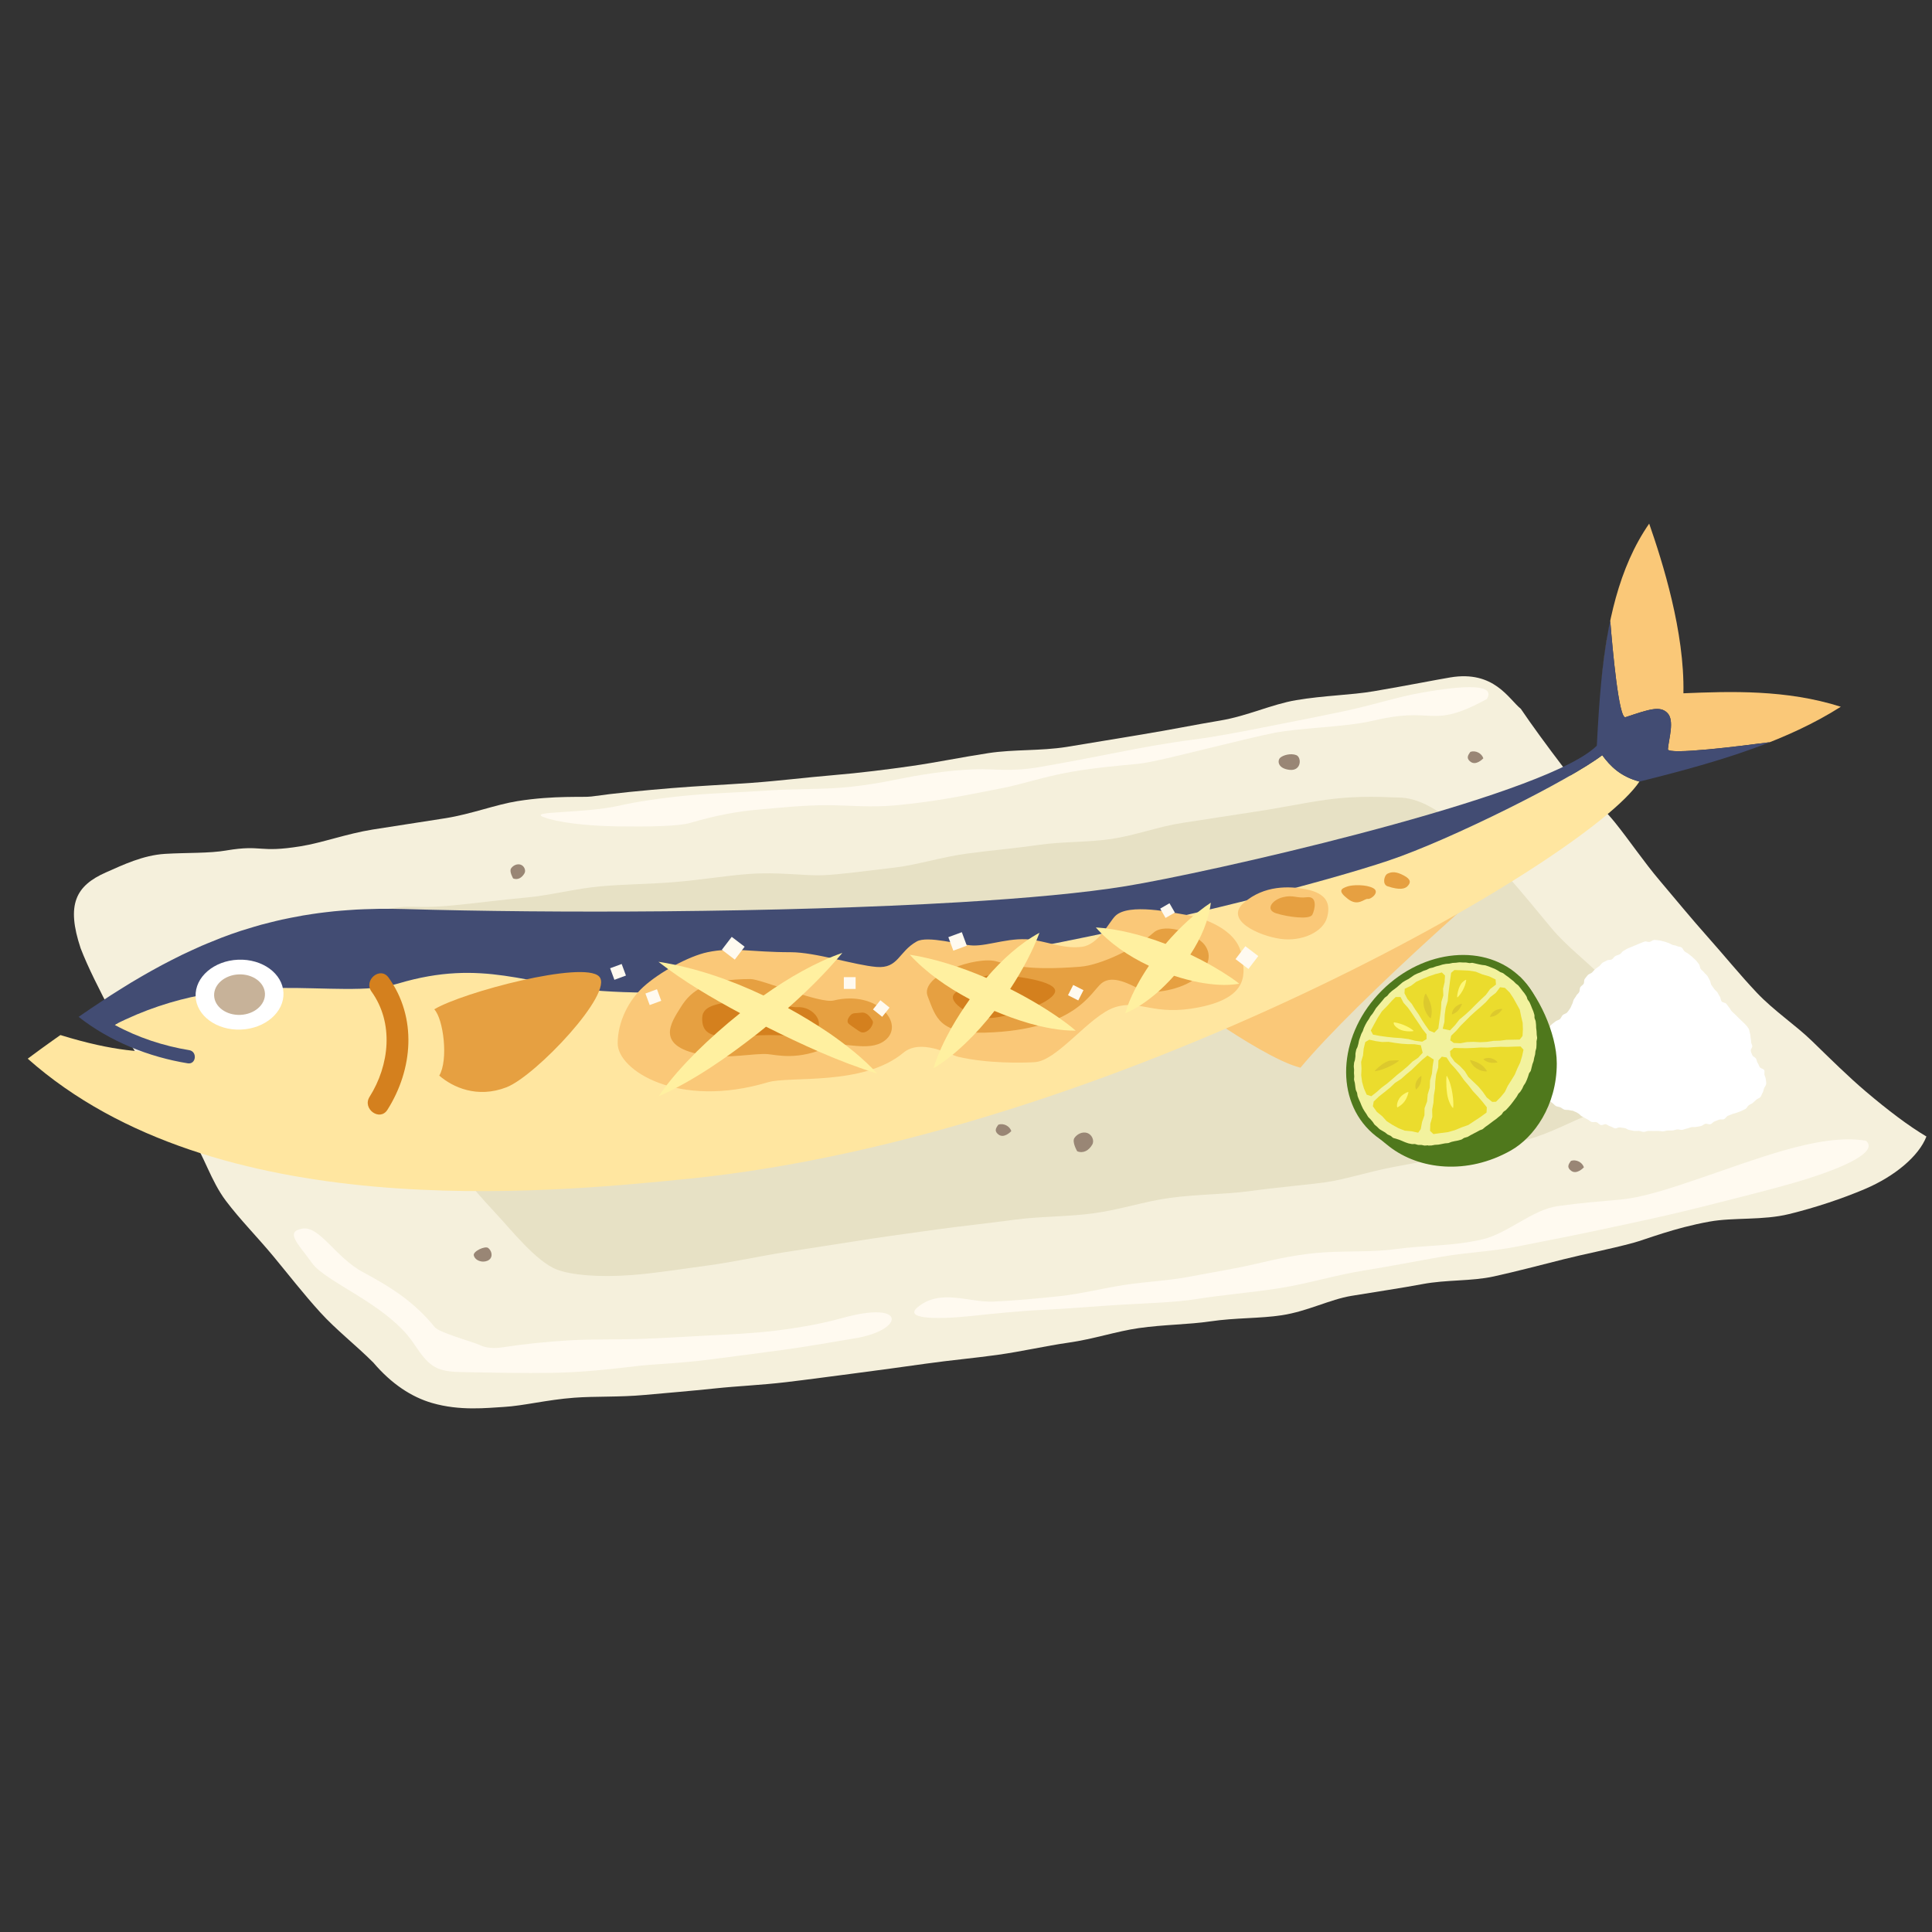 <?xml version="1.0" encoding="utf-8"?>
<!-- Generator: Adobe Illustrator 28.2.0, SVG Export Plug-In . SVG Version: 6.00 Build 0)  -->
<svg version="1.1" id="_レイヤー_1" xmlns="http://www.w3.org/2000/svg" xmlns:xlink="http://www.w3.org/1999/xlink" x="0px"
	 y="0px" viewBox="0 0 700 700" style="enable-background:new 0 0 700 700;" xml:space="preserve">
<rect x="0" y="0" width="700" height="700" fill="#333333" stroke="none"/>
<style type="text/css">
	.st0{fill:#F5F0DC;}
	.st1{fill:#D9E9E4;}
	.st2{fill:#E7E1C5;}
	.st3{fill:#FAC878;}
	.st4{fill:#FFE6A0;}
	.st5{fill:#424C73;}
	.st6{fill:#FFFFFF;}
	.st7{fill:#C7B299;}
	.st8{fill:#E6A041;}
	.st9{fill:#D4801E;}
	.st10{fill:#FFF0A0;}
	.st11{fill:#4F781C;}
	.st12{fill:#F2F29E;}
	.st13{fill:#EBDC2D;}
	.st14{fill:#DCC92D;}
	.st15{fill:#FEF777;}
	.st16{fill:#FFFAF0;}
	.st17{fill:#998675;}
</style>
<g>
	<path class="st0" d="M82.1,308.13c-6.41,1.1-14.36,0.76-22.3,1.24c-8.04,0.49-15.36,4.05-21.38,6.7
		c-11.03,4.85-14.48,11.69-9.2,27.52c2.69,6.99,6.76,14.92,11.38,23.84c3.72,7.18,9.11,14.23,14.02,22.34
		c4.32,7.12,9.34,14.29,14.55,21.93c4.77,7,7.19,16.11,12.68,23.39c5.15,6.83,11.45,13.16,17.21,20.11
		c5.5,6.63,10.93,13.65,16.97,20.29c5.83,6.41,12.91,11.87,19.23,18.19c6.61,7.78,13.89,12.5,21.25,14.64
		c10.18,2.97,20.01,1.78,26.04,1.44c7.15-0.41,15.55-2.59,25.47-3.34c7.68-0.58,16.27-0.15,25.64-1.01
		c7.9-0.72,16.41-1.41,25.53-2.37c8.02-0.85,16.58-1.19,25.56-2.25c8.09-0.96,16.56-2.12,25.44-3.27
		c8.14-1.06,16.61-2.22,25.42-3.46c9-1.26,17.63-2.02,25.82-3.17c9.05-1.27,17.51-3.26,25.64-4.41c9.11-1.29,17.44-4.13,25.51-5.28
		c9.18-1.31,17.92-1.26,25.92-2.44c9.26-1.36,18.03-1.01,25.96-2.23c9.31-1.43,17.32-5.71,25.21-7.02
		c9.26-1.54,17.69-2.75,25.62-4.24c8.95-1.69,17.76-0.99,25.96-2.8c8.38-1.85,16.61-4.03,25.27-6.21
		c7.91-1.99,16.33-3.56,25.33-5.98c4.39-1.18,14.56-5.36,27.64-7.69c8.73-1.56,19.16-0.36,28.75-2.72
		c9.69-2.38,19.35-5.63,27.45-9.07c10.9-4.63,19.58-11.97,22.29-19.02c-6.46-3.82-14.08-9.62-21.86-16.22
		c-6.3-5.34-12.67-11.63-19.47-18.25c-6.16-6-13.87-11.01-20.17-17.68c-6.05-6.4-11.73-13.41-17.69-20.1
		c-5.99-6.72-11.68-13.68-17.36-20.38c-5.96-7.03-10.97-14.55-16.34-21.2c-6.03-7.46-13.45-13.12-18.39-19.59
		c-6.47-8.48-11.79-15.8-15.68-21.54c-4.43-3.58-9.7-14.02-25.53-11.38c-5.35,0.89-15.08,2.85-27.81,5.02
		c-8.19,1.4-17.86,1.5-28.11,3.23c-8.76,1.48-17.67,5.75-27.42,7.37c-9.04,1.5-18.34,3.41-27.83,4.95
		c-9.24,1.5-18.58,3.14-27.89,4.62c-9.43,1.49-19.13,0.84-28.26,2.23c-9.66,1.47-18.97,3.41-27.87,4.68
		c-8.56,1.22-18.43,2.49-28.96,3.37c-9.36,0.78-19.18,2.03-29.03,2.73s-19.72,1.14-29.08,1.92c-10.53,0.88-20.4,1.81-28.95,3.03
		c-2.81,0.4-13.31-0.47-26.78,1.67c-7.91,1.26-16.65,4.68-26.07,6.19c-8.7,1.4-17.72,2.71-26.4,4.11
		c-9.45,1.52-18.22,4.79-26.09,6.06c-15.51,2.5-13.65-0.68-26.83,1.5L82.1,308.13z"/>
	<path class="st1" d="M583.52,288.7c0,0,0.04-0.02,0.05-0.04C583.55,288.67,583.53,288.68,583.52,288.7z"/>
	<path class="st2" d="M137.41,329.87c-9.28,2.94-11.15,10.26-9.66,20.6c1.05,7.25,3.05,15.95,7.33,24.8
		c3.6,7.46,9.04,14.58,13.81,22.08c4.8,7.53,8.83,15.58,13.79,22.13c6.17,8.16,12.19,15.09,16.79,19.97
		c5.63,5.96,14.74,17.68,22.4,20.58c4.92,1.86,14.67,2.9,27.23,1.93c8.43-0.65,17.87-2.17,27.59-3.48
		c9.23-1.25,18.54-3.34,27.41-4.75c10.29-1.63,19.86-3.04,27.49-4.28c4.58-0.74,14.8-2.22,28.09-4.03
		c8.36-1.14,17.97-2.16,28.14-3.52c9.05-1.21,18.76-1.01,28.3-2.28c9.49-1.26,18.76-4.4,27.86-5.61
		c10.08-1.34,19.83-1.25,28.29-2.38c12.32-1.65,22.38-2.46,28.18-3.29c6.76-0.97,15.02-3.7,24.31-5.49
		c7.72-1.49,16.06-2.89,24.4-4.8c8.16-1.86,16.58-3.07,24.36-5.2c8.67-2.38,16.16-6.78,23.1-9.33c11.06-4.07,20.26-6.53,22.51-10.47
		c2.56-4.47-2.78-12.45-7.71-20.35c-4.53-7.26-8.23-15.78-11.51-19.2c-5.12-5.35-12.23-10.51-17.99-17.45
		c-5.24-6.31-10.62-12.92-16.11-19.11c-5.88-6.63-11.77-12.69-17.61-17.56c-7.69-6.41-14.67-10.43-21.61-10.42
		c-3.6,0-13.24-0.97-26.3,0.84c-7.6,1.05-16.34,2.94-25.94,4.36c-8.19,1.21-16.93,2.65-25.98,4c-8.48,1.27-16.94,4.51-25.71,5.81
		s-17.7,0.91-26.26,2.15c-8.97,1.29-17.8,2.03-26.1,3.16c-9.4,1.28-18.01,4.09-25.86,5.02c-10.89,1.29-19.99,2.54-26.22,2.81
		c-6.68,0.28-16.13-1.26-26.97-0.45c-8.24,0.61-17.28,2.14-26.76,2.93c-8.75,0.73-17.89,0.75-26.87,1.54
		c-9.16,0.81-18.08,3.25-26.65,4.03c-9.79,0.9-18.89,2.13-26.75,2.87C148.15,329.54,150.61,327.25,137.41,329.87L137.41,329.87z"/>
	<path class="st3" d="M441.68,370.97c7.35,4.95,21.54,13.93,29.5,15.88c19.85-23.86,76.41-74.45,99.9-91.92L441.68,370.97
		L441.68,370.97z"/>
	<path class="st3" d="M588.95,259.85c8.52-2.83,12.5-4.26,15.18-1.52c2.68,2.74,0.46,9.38,0.18,13.12
		c-0.17,2.19,26.3-1.12,36.94-2.54c-1.84,0.73-3.69,1.42-5.55,2.1c11.02-4.01,21.64-8.82,31.26-14.94
		c-19.71-6.29-40.04-5.58-57.03-4.88c0.47-22.19-7.57-47.6-12.4-61.47c-11.11,15.98-15.33,36.57-17.34,56.93
		c0.73-7.27,1.73-14.57,3.23-21.69C584.24,235.22,586.53,260.66,588.95,259.85L588.95,259.85z"/>
	<path class="st4" d="M593.99,283.18L593.99,283.18c-6.91-1.87-10.5-5.53-13.48-9.56c-11.31,8.72-54.84,30.63-77.49,38.2
		c-45.43,15.2-202.69,53.08-285,47.21c-26.64-1.9-42.83-11.94-73.79-2.68c-21.64,6.47-59.25-7.2-102.73,14.95
		c3.01,4.61,10.93,7.25,18.84,9.89c-7.92,0-18.47,0-38.44-6.17c0.77-0.54-4.87,3.34-11.86,8.56c67.84,60.2,186.8,48.84,239.68,43.48
		C402.57,411.57,574.96,311.99,594,283.17c1.79-0.45,3.58-0.9,5.38-1.36c-1.8,0.46-3.6,0.91-5.38,1.36L593.99,283.18z"/>
	<path class="st5" d="M30.79,366.83c-0.76,0.53-1.53,1.07-2.3,1.6c11.34,8.93,25.51,14.55,39.53,16.83c3.06,0.5,3.57-4.28,0.53-4.77
		c-9.22-1.5-18.6-4.56-27.05-9.18c43.48-22.15,81.09-8.48,102.73-14.95c30.95-9.26,47.14,0.78,73.79,2.68
		c82.32,5.86,239.57-32.02,285-47.21c22.65-7.58,66.18-29.48,77.49-38.2c2.97,4.03,6.56,7.69,13.48,9.56l0,0
		c1.79-0.45,3.58-0.9,5.38-1.36c0.46-0.12,0.92-0.24,1.38-0.35c1.39-0.36,2.79-0.72,4.19-1.09c0.53-0.14,1.06-0.28,1.6-0.42
		c1.46-0.39,2.92-0.78,4.38-1.19c0.39-0.11,0.79-0.21,1.18-0.32c3.74-1.04,7.47-2.12,11.19-3.28c0.4-0.12,0.8-0.25,1.21-0.38
		c1.45-0.46,2.9-0.93,4.35-1.4c0.47-0.15,0.93-0.31,1.4-0.47c1.51-0.51,3.02-1.04,4.52-1.58c0.31-0.11,0.63-0.22,0.94-0.34
		c1.86-0.68,3.71-1.38,5.55-2.1c-10.64,1.42-37.11,4.73-36.94,2.54c0.29-3.74,2.5-10.38-0.18-13.12c-2.68-2.74-6.65-1.31-15.18,1.52
		c-2.42,0.8-4.71-24.65-5.53-34.9c-1.5,7.11-2.51,14.42-3.23,21.69c0,0.04,0,0.08-0.01,0.12c-0.17,1.74-0.33,3.48-0.47,5.22
		c-0.01,0.13-0.02,0.25-0.03,0.38c-0.13,1.64-0.26,3.27-0.37,4.9c-0.02,0.23-0.03,0.45-0.05,0.68c-0.11,1.55-0.2,3.1-0.29,4.64
		c-0.02,0.26-0.03,0.52-0.05,0.77c-0.1,1.65-0.19,3.29-0.27,4.91c-0.02,0.45-0.05,0.9-0.07,1.35c0,0.19-0.02,0.38-0.03,0.56
		c-0.96,0.96-2.21,1.95-3.71,2.96c-0.02,0.01-0.04,0.02-0.05,0.04c-27.13,18.2-137.57,43.12-166.93,47.91
		c-15.05,2.46-35.97,4.37-60.06,5.81c-32.12,1.91-69.88,2.96-106.88,3.29c-33.91,0.3-67.18-0.01-94.87-0.83c-0.04,0-0.08,0-0.13,0
		c-2.88-0.08-5.69-0.1-8.47-0.07c-0.95,0.01-1.87,0.05-2.81,0.08c-1.86,0.05-3.71,0.1-5.52,0.2c-1.09,0.06-2.16,0.15-3.24,0.22
		c-1.63,0.12-3.25,0.24-4.85,0.4c-1.13,0.11-2.25,0.24-3.36,0.38c-1.52,0.18-3.03,0.38-4.53,0.61c-1.13,0.17-2.25,0.34-3.37,0.53
		c-1.46,0.25-2.91,0.53-4.36,0.82c-1.1,0.22-2.21,0.44-3.31,0.68c-1.46,0.32-2.91,0.69-4.35,1.05c-1.05,0.27-2.1,0.51-3.14,0.8
		c-1.6,0.44-3.18,0.93-4.77,1.42c-0.87,0.27-1.74,0.51-2.6,0.79c-2.34,0.77-4.67,1.6-7,2.49c-1.08,0.41-2.15,0.87-3.22,1.3
		c-1.33,0.54-2.65,1.06-3.98,1.64c-1.18,0.51-2.36,1.06-3.54,1.6c-1.21,0.56-2.42,1.11-3.64,1.7c-1.23,0.6-2.46,1.22-3.69,1.85
		c-1.17,0.59-2.33,1.2-3.5,1.82c-1.26,0.67-2.52,1.36-3.79,2.07c-1.14,0.64-2.29,1.3-3.44,1.96c-1.29,0.75-2.59,1.5-3.89,2.29
		c-1.12,0.68-2.25,1.38-3.38,2.09c-1.34,0.84-2.68,1.66-4.04,2.54c-1.06,0.69-2.14,1.41-3.22,2.12c-1.44,0.95-2.86,1.88-4.32,2.87
		c-0.59,0.41-1.2,0.84-1.8,1.26L30.79,366.83z"/>
	
		<ellipse transform="matrix(0.999 -0.041 0.041 0.999 -14.583 3.822)" class="st6" cx="86.68" cy="360.47" rx="15.93" ry="12.67"/>
	
		<ellipse transform="matrix(0.999 -0.041 0.041 0.999 -14.583 3.822)" class="st7" cx="86.68" cy="360.47" rx="9.22" ry="7.34"/>
	<path class="st3" d="M449.74,345.49c-1.93-9.03-14.09-13.12-20.41-14.09c-4.01-0.62-20.41-4.37-25.26,0.49
		c-2.31,2.31-6.1,10.46-12.15,11.17c-6.05,0.71-10.69-1.31-17.01-2.43c-8.26-1.46-16.4,2.11-22.35,1.94
		c-4.56-0.13-16.43-3.69-20.41-1.46c-6.65,3.73-6.63,9.89-14.58,9.23c-7.95-0.65-22.02-5.34-31.1-5.34c-14.65,0-20.89-1.94-30.12,0
		c-6.87,1.45-17.49,7.29-23.32,12.63c-5.18,4.75-9.23,12.5-9.23,20.41c0,9.72,21.86,23.81,54.42,14.09
		c7.93-2.37,34.5,1.46,49.07-10.69c6.37-5.31,16.86,0.74,19.92,1.46c10.5,2.45,23.13,2.23,27.69,1.94
		c8.36-0.53,19.92-17.01,29.15-19.92s13.8,3.41,30.61,0c18.25-3.7,16.52-12.63,15.06-19.43L449.74,345.49z"/>
	<path class="st8" d="M278.23,381.93c-4.86-0.38-14.38,1.68-22.35,0.49c-19.43-2.92-12.51-12.16-9.23-17.49
		c3.89-6.32,9.72-10.2,25.26-10.2c3.95,0,25.06,9,30.12,7.77c16.03-3.89,26.24,8.75,18.46,14.58c-5.83,4.37-15.75-0.09-19.92,1.94
		c-11.23,5.46-19.38,3.14-22.35,2.92L278.23,381.93z"/>
	<path class="st9" d="M261.55,375.5c-4.7-0.38-7.24-1.9-7.13-6.69s6.32-5.34,14.58-6.32c8.26-0.97,16.08,2.66,19.92,2.43
		c8.26-0.49,13.6,12.15-3.23,10.4C277.23,374.44,266.25,375.88,261.55,375.5L261.55,375.5z"/>
	<path class="st3" d="M450.71,327.03c-7.29,6.32,5.32,11.99,13.12,13.12s15.55-2.43,17.01-7.77c1.74-6.39-1.88-9.03-7.77-10.2
		c-5.9-1.17-15.06-1.46-22.35,4.86L450.71,327.03z"/>
	<path class="st9" d="M134.61,359.28c8.2,11.42,6.5,26.7-0.71,38.12c-2.74,4.34,3.72,9.06,6.48,4.69
		c9.24-14.62,10.82-33.38,0.41-47.89C137.79,350.02,131.61,355.1,134.61,359.28L134.61,359.28z"/>
	<path class="st8" d="M159.15,389.71c4.86,4.22,13.77,8.35,24.37,4.23c10.61-4.13,39.23-34.4,33.53-40.16
		c-5.7-5.77-49.15,5.61-59.71,11.91c3.34,3.51,5.18,18.39,1.81,24.03V389.71z"/>
	<path class="st8" d="M436.51,342.41c-2.78-3.8-14.09-8.47-18.6-4.46c-6.1,5.44-18.99,11.76-26.62,12.32s-19.8,1.36-29.98-1.87
		c-7.14-2.27-28.18,4.86-25.2,12.56c2.98,7.7,4.2,13.68,20.83,13.19c33.04-0.97,38.28-14.88,42.27-17.98s10.31,0.54,14.09,2.43
		c4.15,2.07,15.3-0.24,19.94-4.19S439.29,346.21,436.51,342.41L436.51,342.41z"/>
	<path class="st9" d="M359.37,368.81c-6.32,0.49-16.58-5.58-13.6-8.75c2.97-3.16,8.75-6.8,14.58-6.8s23.44,2.06,21.86,6.32
		C380.64,363.84,365.69,368.33,359.37,368.81L359.37,368.81z"/>
	<path class="st9" d="M309.55,367.12c-0.98,0.08-1.73,0.92-2.17,1.81c-0.22,0.45-0.39,0.97-0.23,1.45c0.14,0.42,0.52,0.72,0.88,0.98
		c1.02,0.75,2.07,1.48,3.13,2.17c0.3,0.2,0.61,0.39,0.95,0.49c0.67,0.19,1.39-0.03,1.99-0.39c1.03-0.61,1.81-1.64,2.12-2.8
		c0.06-0.23,0.1-0.47,0.05-0.7c-0.05-0.18-0.15-0.34-0.25-0.5c-0.43-0.66-0.87-1.32-1.45-1.85s-1.33-0.92-2.11-0.91L309.55,367.12
		L309.55,367.12z"/>
	<path class="st8" d="M464.8,325.08c-3.89,0.97-6.52,4.53-2.43,5.83s12.15,2.43,13.12,0.49s1.94-6.8-1.94-6.32
		C469.66,325.57,468.69,324.11,464.8,325.08L464.8,325.08z"/>
	<path class="st8" d="M488.36,321.13c-2.62,0.85-3.72,1.68,0,4.57s5.94-0.19,7.19,0s4.57-2.53,1.96-3.92
		C494.9,320.39,490.05,320.58,488.36,321.13z"/>
	<path class="st8" d="M502.74,316.55c-1.31,0.65-1.96,3.92,0,4.57c4.47,1.49,6.3,0.89,7.19,0c1.31-1.31,1.31-2.53-1.31-3.92
		C506.01,315.81,504.33,315.75,502.74,316.55z"/>
	<path class="st10" d="M300.48,374.35c-4.76-3.21-9.77-6.28-14.97-9.12c7.02-6.19,13.68-12.79,19.69-19.98
		c-9.51,3.3-19.34,8.91-28.56,15.44c-12.21-5.81-25.17-10.22-38.07-12.21c9.22,7.16,19.32,13.09,29.59,18.6
		c-5.67,4.52-10.95,9.25-15.59,13.8c-5.04,5.07-9.93,10.38-13.94,16.35c12.97-5.8,24.7-14.07,35.84-22.76
		c1.03-0.82,2.05-1.65,3.07-2.48c13.05,6.5,26.28,12.66,40.29,16.99C312.71,383.37,306.68,378.68,300.48,374.35L300.48,374.35z"/>
	<path class="st10" d="M366,358.33c4.54-6.89,8.25-13.98,10.62-20.37c-7.05,3.83-13.57,9.73-19.23,16.36
		c-9.34-4.01-18.99-7.05-27.77-8.42c5.83,6.37,13.52,11.8,21.75,16.15c-2.46,3.45-4.69,6.95-6.64,10.35
		c-2.58,4.65-4.95,9.49-6.49,14.64c7.68-4.59,15.41-12.19,22.07-20.76c4.23,1.78,8.47,3.29,12.58,4.49
		c5.49,1.52,11.07,2.68,16.85,2.66c-1.1-1-2.24-1.86-3.38-2.73C380.47,366.33,373.46,362.08,366,358.33L366,358.33z"/>
	<path class="st10" d="M446.01,354.21c-4.37-2.96-9.39-5.82-14.73-8.36c3.83-5.84,6.65-12.3,7.43-18.8
		c-5.7,3.8-11.4,9.05-16.41,14.95c-8.46-3.23-17.25-5.47-25.26-5.98c5.02,5.75,11.86,10.42,19.24,13.9
		c-3.1,4.57-5.68,9.31-7.49,13.92c-0.4,1.05-0.77,2.12-1.06,3.28c4.21-1.77,7.77-4.31,11.18-7.17c2.2-1.91,4.39-4.07,6.47-6.41
		c3.03,0.99,6.07,1.79,9.02,2.37c4.8,0.87,9.7,1.34,14.62,0.51C448.02,355.59,447.02,354.91,446.01,354.21L446.01,354.21z"/>
	<path class="st6" d="M570.16,402.5c-0.56-0.06-1.15-0.19-1.7-0.3s-1.13,0-1.66-0.16s-0.94-0.61-1.45-0.83s-1.11-0.21-1.6-0.47
		s-0.81-0.77-1.27-1.08s-0.89-0.61-1.33-0.96s-1.24-0.28-1.64-0.67s-0.84-0.78-1.2-1.21s-0.13-1.29-0.45-1.75
		c-0.31-0.46-0.62-0.88-0.89-1.37s-0.56-0.93-0.78-1.45s-0.92-0.86-1.08-1.39s-0.19-1.13-0.29-1.67s0-1.13-0.05-1.69
		s-0.34-1.11-0.34-1.67s0.18-1.12,0.24-1.68s0.09-1.13,0.2-1.67s0-1.18,0.15-1.71s0.83-0.91,1.03-1.43s0.52-0.97,0.78-1.47
		s0.59-0.92,0.9-1.38s0.32-1.14,0.67-1.57c0.37-0.46,1.11-0.57,1.52-0.99s0.7-0.94,1.14-1.34c0.44-0.39,0.66-1.03,1.11-1.41
		s0.94-0.71,1.39-1.09s1.16-0.45,1.61-0.84s0.62-1.07,1.05-1.48s1.2-0.5,1.59-0.93s0.71-0.98,1.06-1.46
		c0.33-0.46,0.46-1.07,0.74-1.56s0.32-1.11,0.57-1.61s0.68-0.92,0.92-1.43s0.83-0.85,1.08-1.36s0.11-1.2,0.37-1.7
		s0.91-0.76,1.21-1.23c0.31-0.49,0.07-1.36,0.43-1.81s0.7-0.96,1.09-1.39s1.11-0.54,1.54-0.93s0.75-0.89,1.2-1.26
		s0.93-0.69,1.4-1.03s0.75-0.95,1.23-1.27s1.07-0.49,1.56-0.8s1.29-0.1,1.79-0.4s0.79-0.93,1.29-1.22s1.12-0.36,1.63-0.65
		c0.49-0.28,0.77-0.93,1.26-1.2s0.97-0.58,1.47-0.84s1.07-0.4,1.57-0.64s1.04-0.44,1.56-0.66s1.03-0.46,1.56-0.65
		c0.53-0.19,1.05-0.46,1.59-0.61s1.2,0.24,1.75,0.14s1.04-0.67,1.6-0.71s1.13,0.11,1.7,0.14c0.58,0.03,1.13,0.27,1.7,0.37
		s1.08,0.34,1.64,0.51c0.55,0.17,1.01,0.49,1.55,0.72s1.18,0.17,1.68,0.46c0.5,0.28,1.25,0.2,1.73,0.53s0.65,1.08,1.11,1.44
		s1.04,0.56,1.47,0.95s0.96,0.69,1.36,1.11s0.91,0.76,1.29,1.2s0.73,0.93,1.08,1.38s0.28,1.25,0.62,1.72
		c0.34,0.47,0.91,0.78,1.24,1.26s0.89,0.81,1.21,1.29s0.52,1.05,0.83,1.54c0.31,0.49,0.27,1.21,0.58,1.7s0.7,0.93,1.02,1.42
		s0.87,0.82,1.19,1.3s0.53,1.04,0.86,1.51s0.29,1.23,0.63,1.7s1.34,0.42,1.71,0.87s0.65,0.95,1.04,1.38s0.59,1.03,1.01,1.43
		c0.41,0.39,0.83,0.79,1.26,1.18c0.42,0.38,0.8,0.83,1.22,1.22s0.84,0.78,1.24,1.19s0.87,0.77,1.24,1.21s0.78,0.88,1.07,1.37
		s0.28,1.13,0.47,1.67s0.19,1.06,0.25,1.65c0.05,0.52,0.21,1.01,0.18,1.53s0.45,1.07,0.43,1.59s-0.63,1.06-0.55,1.58
		c0.09,0.57,0.34,1.14,0.58,1.65s0.98,0.72,1.3,1.2s0.29,1.18,0.64,1.63s0.44,1.09,0.78,1.54s1.28,0.52,1.56,1s-0.05,1.27,0.13,1.81
		c0.18,0.56,0.42,1.03,0.46,1.58s0.22,1.13,0.12,1.69s-0.53,1-0.75,1.53c-0.21,0.51-0.22,1.12-0.53,1.61s-0.42,1.1-0.79,1.55
		s-1.07,0.56-1.48,0.96c-0.4,0.39-0.81,0.77-1.25,1.14s-1,0.53-1.46,0.85c-0.47,0.33-0.68,1.03-1.16,1.32
		c-0.49,0.3-1.04,0.5-1.53,0.76c-0.52,0.27-1.11,0.37-1.64,0.62s-1.14,0.29-1.67,0.52c-0.53,0.24-1.08,0.42-1.61,0.64
		s-0.85,0.98-1.39,1.2s-1.24,0-1.79,0.19s-1.07,0.45-1.62,0.63s-0.95,0.85-1.51,1.02s-1.3-0.3-1.86-0.15s-1.02,0.68-1.58,0.82
		s-1.15,0.18-1.72,0.3s-1.18-0.01-1.75,0.1s-1.1,0.41-1.67,0.51s-1.12,0.39-1.69,0.47s-1.2-0.23-1.78-0.16s-1.13,0.33-1.71,0.38
		s-1.17-0.05-1.75,0c-0.58,0.04-1.14,0.3-1.72,0.32s-1.17-0.18-1.75-0.17s-1.16,0.02-1.74,0.02s-1.16,0-1.74-0.02
		s-1.18,0.4-1.76,0.37s-1.14-0.34-1.72-0.38s-1.18,0.08-1.75,0.01s-1.14-0.27-1.72-0.34s-1.08-0.59-1.66-0.68s-1.15-0.13-1.72-0.24
		s-1.27,0.45-1.84,0.33s-1.06-0.58-1.63-0.71s-1.04-0.62-1.6-0.76s-1.33,0.43-1.89,0.27s-0.96-0.84-1.51-1.02s-1.29,0.09-1.84-0.1
		c-0.85-0.39-0.75-0.61-1.6-1.01c-0.84-0.41-0.81-0.47-1.65-0.88s-0.69-0.64-1.47-1.16s-0.88-0.51-1.75-0.85L570.16,402.5z"/>
	<path class="st11" d="M493.37,405.06c2.08,3.46,5.19,6.63,10.05,10.39c10.74,8.32,28.07,10.39,44,1.39
		c8.38-4.74,16.63-16.29,16.63-31.53c0-11.09-6.93-25.29-13.51-31.53L493.37,405.06L493.37,405.06z"/>
	
		<ellipse transform="matrix(0.707 -0.707 0.707 0.707 -116.625 482.144)" class="st11" cx="523.69" cy="381.85" rx="38.98" ry="32.46"/>
	<path class="st12" d="M517.37,414.98c-0.39,0-0.79,0.09-1.18,0.08s-0.78-0.2-1.17-0.23s-0.79,0.03-1.18-0.01s-0.76-0.25-1.15-0.31
		s-0.81,0.08-1.2,0s-0.78-0.15-1.16-0.24s-0.75-0.27-1.12-0.38s-0.72-0.33-1.09-0.46s-0.72-0.31-1.09-0.45s-0.76-0.22-1.12-0.37
		s-0.79-0.16-1.14-0.34s-0.6-0.56-0.94-0.75s-0.74-0.28-1.08-0.49s-0.6-0.52-0.92-0.74s-0.71-0.36-1.02-0.59s-0.71-0.37-1.02-0.62
		s-0.55-0.58-0.84-0.84s-0.62-0.49-0.9-0.77c-0.29-0.29-0.43-0.71-0.7-1.01c-0.27-0.3-0.52-0.61-0.78-0.92s-0.62-0.54-0.86-0.86
		s-0.39-0.71-0.62-1.05s-0.47-0.65-0.68-1s-0.43-0.68-0.62-1.04s-0.34-0.73-0.51-1.1s-0.29-0.75-0.45-1.12s-0.36-0.72-0.5-1.1
		s-0.32-0.74-0.44-1.13s-0.09-0.81-0.2-1.2s-0.38-0.74-0.47-1.13s-0.11-0.8-0.18-1.2s-0.09-0.8-0.15-1.2
		c-0.05-0.4-0.25-0.78-0.29-1.19s0.08-0.82,0.06-1.22s-0.08-0.8-0.09-1.21s0.03-0.8,0.04-1.21s-0.13-0.81-0.11-1.22
		s0.06-0.81,0.1-1.21s0.27-0.78,0.32-1.18s0.11-0.79,0.17-1.19s-0.04-0.82,0.04-1.22s0.15-0.79,0.24-1.18s0.38-0.73,0.49-1.12
		s0.21-0.77,0.32-1.16s0.12-0.8,0.24-1.18s0.25-0.76,0.39-1.14s0.25-0.76,0.4-1.14s0.39-0.7,0.56-1.07s0.22-0.78,0.39-1.14
		s0.34-0.73,0.52-1.09s0.38-0.71,0.58-1.06s0.47-0.66,0.68-1s0.37-0.71,0.59-1.05s0.53-0.61,0.76-0.94s0.42-0.69,0.65-1.01
		s0.38-0.72,0.63-1.04s0.53-0.6,0.78-0.92s0.52-0.61,0.78-0.92s0.51-0.62,0.78-0.92s0.48-0.65,0.76-0.94s0.68-0.46,0.97-0.74
		c0.29-0.29,0.48-0.68,0.78-0.96s0.62-0.54,0.92-0.82s0.68-0.46,1-0.73s0.64-0.51,0.96-0.76c0.32-0.26,0.6-0.56,0.93-0.8
		s0.6-0.57,0.93-0.81s0.71-0.41,1.05-0.64s0.75-0.35,1.1-0.57s0.66-0.48,1.02-0.69s0.65-0.52,1.01-0.72
		c0.36-0.2,0.74-0.35,1.11-0.54s0.78-0.27,1.15-0.44s0.72-0.39,1.1-0.55s0.79-0.23,1.17-0.38s0.72-0.42,1.1-0.56s0.82-0.15,1.2-0.27
		s0.76-0.32,1.15-0.43s0.79-0.2,1.19-0.3s0.78-0.28,1.17-0.37s0.81-0.16,1.21-0.23s0.82-0.03,1.23-0.09s0.8-0.21,1.2-0.26
		s0.82-0.04,1.23-0.07s0.81-0.13,1.22-0.15s0.82,0.06,1.23,0.06s0.79,0,1.18,0.01s0.78,0.17,1.17,0.2s0.8-0.12,1.19-0.07
		s0.77,0.2,1.15,0.26s0.76,0.19,1.15,0.26c0.39,0.08,0.77,0.14,1.15,0.23s0.81,0.04,1.18,0.14s0.75,0.24,1.12,0.37
		s0.73,0.3,1.1,0.44s0.74,0.28,1.1,0.43s0.69,0.38,1.04,0.55s0.65,0.44,1,0.63s0.77,0.24,1.1,0.45c0.34,0.2,0.61,0.5,0.94,0.72
		s0.64,0.45,0.96,0.68c0.31,0.23,0.61,0.49,0.91,0.74s0.64,0.46,0.93,0.72s0.55,0.56,0.83,0.84c0.29,0.29,0.68,0.47,0.95,0.77
		s0.5,0.64,0.76,0.95s0.49,0.65,0.73,0.97s0.53,0.62,0.76,0.95s0.45,0.68,0.66,1.02c0.21,0.35,0.22,0.8,0.42,1.16
		c0.19,0.35,0.53,0.64,0.7,1s0.33,0.74,0.49,1.11s0.29,0.75,0.44,1.13s0.35,0.74,0.47,1.12s0.25,0.77,0.35,1.16
		s-0.01,0.83,0.08,1.23c0.09,0.39,0.33,0.75,0.4,1.15s0.08,0.81,0.13,1.21s0,0.81,0.04,1.21s0.13,0.79,0.15,1.2s0.05,0.8,0.05,1.21
		s0.16,0.81,0.15,1.21s-0.2,0.8-0.22,1.21s0.04,0.81,0,1.21s-0.02,0.81-0.07,1.21s-0.26,0.77-0.32,1.17s-0.05,0.81-0.13,1.2
		s-0.23,0.77-0.32,1.16s-0.12,0.8-0.22,1.19s-0.31,0.75-0.42,1.13s-0.16,0.79-0.29,1.17s-0.15,0.8-0.29,1.18s-0.51,0.66-0.66,1.03
		s-0.2,0.78-0.36,1.15s-0.25,0.77-0.42,1.13s-0.32,0.74-0.5,1.1s-0.47,0.66-0.67,1.01s-0.3,0.76-0.5,1.1s-0.42,0.68-0.64,1.02
		s-0.59,0.57-0.81,0.91s-0.36,0.72-0.6,1.05s-0.47,0.65-0.71,0.97c-0.24,0.32-0.47,0.65-0.72,0.97s-0.48,0.65-0.74,0.95
		s-0.52,0.61-0.79,0.91s-0.54,0.6-0.82,0.89s-0.69,0.45-0.97,0.73c-0.29,0.29-0.44,0.73-0.73,1.01c-0.3,0.28-0.65,0.51-0.96,0.78
		s-0.63,0.53-0.94,0.79s-0.69,0.46-1,0.71s-0.65,0.49-0.98,0.74s-0.64,0.5-0.98,0.74s-0.67,0.48-1,0.7s-0.6,0.58-0.95,0.8
		c-0.35,0.22-0.8,0.27-1.15,0.47s-0.71,0.4-1.07,0.59s-0.72,0.37-1.09,0.56s-0.72,0.4-1.08,0.57s-0.69,0.46-1.07,0.62
		s-0.81,0.19-1.19,0.34s-0.69,0.5-1.07,0.64s-0.8,0.2-1.19,0.33c-0.39,0.13-0.82,0.12-1.21,0.23s-0.8,0.17-1.19,0.27
		s-0.76,0.35-1.16,0.43s-0.83,0.03-1.23,0.11s-0.8,0.18-1.2,0.24s-0.8,0.18-1.21,0.22s-0.82,0.04-1.22,0.07s-0.81,0.21-1.22,0.23
		s-0.82,0.03-1.23,0.03v-0.11L517.37,414.98z"/>
	<polygon class="st13" points="526.76,379.68 529.18,379.76 531.6,379.77 534.02,379.68 536.43,379.51 538.85,379.56 541.27,379.39 
		543.68,379.27 546.11,379.31 548.52,379.21 550.94,379.15 551.99,380.33 551.48,382.67 550.79,384.97 549.76,387.14 548.83,389.36 
		547.57,391.41 546.29,393.43 545.25,395.62 543.72,397.48 542.03,399.19 540.64,399.23 538.68,397.65 537.24,395.59 535.63,393.67 
		533.83,391.94 532.02,390.21 530.68,388.06 528.96,386.25 527.01,384.64 525.55,382.59 525.37,380.88 	"/>
	<polygon class="st13" points="525.77,375.26 527.57,373.53 529.21,371.64 530.98,369.88 532.74,368.11 534.59,366.43 536.49,364.8 
		538.33,363.12 539.99,361.24 541.98,359.71 543.51,357.69 545.26,357.92 546.98,359.61 548.31,361.62 549.48,363.72 550.65,365.84 
		551.13,368.22 551.69,370.56 551.78,372.97 551.64,375.36 550.62,376.66 548.23,376.71 545.84,376.75 543.46,377.06 541.06,377.12 
		538.69,377.49 536.3,377.61 533.89,377.48 531.5,377.56 529.13,377.99 526.72,377.88 525.45,376.92 	"/>
	<polygon class="st13" points="524.11,383.13 525.54,385.29 527.29,387.19 528.92,389.19 530.41,391.31 532.09,393.27 
		533.65,395.32 535.42,397.21 537.12,399.17 538.71,401.2 538.6,403.09 536.46,404.66 534.25,406.12 532.04,407.58 529.54,408.48 
		527.11,409.48 524.57,410.2 521.96,410.53 519.35,410.9 518.14,409.73 518.23,407.15 518.96,404.65 518.9,402.05 519.37,399.52 
		519.52,396.94 519.95,394.4 520.04,391.82 520.35,389.27 521.09,386.77 521.17,384.18 522.39,382.85 	"/>
	<polygon class="st13" points="495.17,396.62 494.19,394.39 493.52,392.04 493.19,389.62 493.3,387.18 493.16,384.74 493.85,382.38 
		494.09,379.93 494.67,377.55 496.12,376.7 498.42,377.21 500.74,377.54 503.11,377.48 505.43,377.86 507.76,378.16 510.1,378.32 
		512.46,378.33 514.79,378.7 515.46,381.44 513.8,383.26 511.78,384.63 510.02,386.33 508.16,387.91 506.25,389.42 504.42,391.02 
		502.56,392.6 500.6,394.05 498.77,395.68 496.85,397.18 	"/>
	<polygon class="st13" points="525.77,352.48 526.95,351.46 529.53,351.54 532.12,351.66 534.68,352.06 537.09,353.04 
		539.56,353.75 541.88,354.87 542.02,356.73 539.93,358.32 538.37,360.46 536.46,362.24 534.59,364.07 532.76,365.92 530.83,367.69 
		528.81,369.36 527.19,371.43 525.38,373.32 522.72,372.74 523.34,370.24 523.45,367.67 523.8,365.13 524.54,362.66 524.77,360.1 
		525.1,357.56 525.42,355.02 	"/>
	<polygon class="st13" points="497.41,400.82 497.71,399.11 499.56,397.33 501.57,395.74 503.57,394.13 505.43,392.36 507.6,390.96 
		509.52,389.26 511.49,387.62 513.33,385.82 515.2,384.06 517.18,382.43 519.47,383.89 519.06,386.41 518.82,388.98 518.14,391.45 
		518.04,394.04 517.29,396.51 517.06,399.08 516.15,401.51 516.1,404.11 515.23,406.56 514.77,409.09 513.83,410.4 511.39,409.87 
		508.94,409.65 506.64,408.74 504.5,407.56 502.43,406.23 500.78,404.41 498.85,402.84 	"/>
	<polygon class="st13" points="508.97,358.23 511.22,357.17 513.19,355.68 515.44,354.66 517.71,353.74 520.03,352.94 
		522.41,352.34 523.55,353.44 523.41,355.86 522.85,358.23 522.94,360.68 522.23,363.02 522.1,365.45 521.81,367.85 521.46,370.24 
		521.14,372.64 519.68,374.15 517.84,373.41 516.5,371.52 515.22,369.59 514.05,367.59 512.72,365.69 511.51,363.72 509.95,361.96 
		508.87,359.9 	"/>
	<polygon class="st13" points="497.46,374.87 496.67,373.36 497.93,371.01 499.23,368.67 500.69,366.42 502.58,364.51 
		504.36,362.52 505.68,361.23 507.44,361.24 508.54,363.35 510.12,365.1 511.48,367.02 512.78,368.98 514.11,370.92 515.41,372.89 
		516.87,374.73 516.87,376.48 515.31,377.42 512.76,377.09 510.25,376.46 507.69,376.13 505.11,375.96 502.55,375.69 499.99,375.34 
			"/>
	<path class="st14" d="M539.9,368.46c1.22-0.16,2.79-0.5,4.39-2.75c0.16-0.22-0.65-0.23-1.61,0.03
		C540.6,366.3,539.78,368.21,539.9,368.46z"/>
	<path class="st14" d="M537.44,383.84c0.98,0.74,2.34,1.6,5.06,1.12c0.27-0.05-0.3-0.62-1.17-1.11
		C539.46,382.79,537.53,383.57,537.44,383.84z"/>
	<path class="st15" d="M506.29,401.24c1.44-0.81,3.23-2.01,4.02-5.45c0.08-0.34-0.94,0.07-2.01,0.86c-2.31,1.71-2.31,4.35-2.02,4.59
		L506.29,401.24z"/>
	<path class="st14" d="M513.1,394.76c0.89-0.85,1.95-2.05,1.92-4.81c0-0.27-0.66,0.2-1.28,0.98
		C512.39,392.61,512.85,394.63,513.1,394.76L513.1,394.76z"/>
	<path class="st15" d="M528.01,361.4c0.98-0.73,2.92-3.57,3.23-6.31c0.03-0.27-0.68,0.12-1.39,0.81
		C528.31,357.4,527.78,361.23,528.01,361.4L528.01,361.4z"/>
	<path class="st15" d="M526.49,401.47c0.34-1.52-0.17-8.19-2.28-11.66c-0.21-0.35-0.35,3.12,0.11,6.49c0.37,2.78,1.8,5.12,2.18,5.16
		L526.49,401.47z"/>
	<path class="st15" d="M512.18,373.53c-0.73-0.9-3.93-2.69-7.04-3.12c-0.31-0.04-0.49,1.1,1.73,2.43c1.83,1.09,5.09,0.89,5.3,0.69
		H512.18z"/>
	<path class="st14" d="M518.4,368.94c0.47-1.91,0.87-4.49-1.7-8.79c-0.26-0.43-0.74,0.74-0.91,2.37
		C515.43,366.03,517.93,368.89,518.4,368.94z"/>
	<path class="st14" d="M538.76,388.13c-0.8-1.33-2.02-3.01-5.95-4.05c-0.39-0.1-0.01,0.82,0.81,1.83c1.77,2.18,4.85,2.45,5.15,2.22
		H538.76z"/>
	<path class="st14" d="M526.11,367.56c1.14-0.46,2.58-1.17,3.58-3.75c0.1-0.26-0.68-0.06-1.55,0.43
		C526.26,365.29,525.93,367.34,526.11,367.56z"/>
	<path class="st14" d="M498.09,388.12c1.22,0.07,6.79-1.94,8.79-3.85c0.2-0.19-2.12-0.07-3.12,0
		C501.61,384.43,498.02,387.85,498.09,388.12z"/>
	<path class="st16" d="M587.16,434.62c-9.08,0.84-13.7,1.12-22.73,2.37c-9.2,1.27-18.17,9.92-27.22,12.03
		c-11.22,2.62-20.63,2.04-32.04,3.61c-7.47,1.03-16.41,0.58-25.25,1.11s-17.52,2.43-24.87,4.17c-7.49,1.77-15.51,3.01-23.63,4.58
		s-15.88,1.83-23.86,3.04c-7.98,1.21-15.85,3.27-23.7,4.1c-8.22,0.87-16.29,1.62-23.98,1.96c-8.84,0.38-19.09-4.81-27.35,1.99
		c-5.15,4.24,6.13,4.63,19.63,3.21c6.9-0.73,16.49-1.79,26.95-2.27c8.82-0.41,18.2-1.29,27.01-1.79c10.45-0.59,20.11-0.9,26.97-2
		c10.2-1.63,20.54-2.41,30.74-4.04s20.17-4.73,30.37-6.36c9.35-1.49,18.64-3.33,27.96-4.96c9.33-1.63,18.9-1.95,28.18-3.85
		c7.45-1.53,16.63-3.23,26.55-5.33c8.43-1.79,17.45-3.7,26.47-5.75c8.94-2.03,17.87-4.33,26.31-6.48
		c9.62-2.45,18.66-4.78,26.15-7.19c15.48-4.98,24.34-10.04,20.23-13.46c-8.3-1.45-18.78,0.35-30.09,3.61
		c-9.56,2.75-19.6,6.41-29.15,9.69C605.76,430.4,595.37,433.87,587.16,434.62L587.16,434.62z"/>
	<path class="st16" d="M496.94,261.22c-8.86,2.14-26.07,2.52-35.02,4.26c-4.56,0.88-14.65,3.33-24.74,5.79
		c-10.1,2.46-20.2,5.02-24.83,5.48c-5.73,0.57-15.18,1.3-24.48,2.95s-18.35,4.61-24.01,5.71c-14.82,2.89-23.95,4.89-38.98,6.34
		c-9.48,0.92-17.58-0.02-25.11-0.02c-8.66,0-16.58,0.87-25.09,1.61c-7.48,0.64-15.33,2.09-24.57,4.8
		c-4.32,1.27-15.54,1.43-26.74,1.26s-21.41-1.46-26.32-3.31c-6.24-2.35,14.25-1.21,27.49-4.23c5.57-1.27,15.16-2.83,26.51-3.82
		c8.29-0.72,17.54-0.96,26.75-1.6s18.49-0.41,26.8-1.04c11.36-0.86,20.85-3.2,26.47-4.17c10.18-1.75,16.46-2.3,22.67-2.51
		s12.53,0.99,22.71-0.77c9.33-1.61,18.65-3.39,27.93-5.23s18.55-3.54,27.95-4.74c8.32-1.06,17.77-2.92,27.51-4.84
		c9.06-1.79,18.43-3.61,27.36-5.51c9.9-2.1,19.11-5.09,27.14-6.53c16.78-3.01,27.69-3.29,24.37,2.17
		c-10.67,5.84-15.38,6.3-20.45,6.08s-10.03-0.84-21.33,1.89L496.94,261.22z"/>
	<path class="st16" d="M305.07,477.57c-7.53,2.11-15.77,3.54-24.33,4.58c-7.95,0.96-16.27,1.34-24.68,1.76s-16.48,0.98-24.7,1.23
		s-16.71,0.02-24.72,0.47c-8.62,0.49-16.88,1.38-24.57,2.55c-2.86,0.44-5.81,0.36-8.42-0.89c-2.36-1.13-14.49-4.39-16.14-6.42
		c-7.25-8.99-15.73-14.44-25.92-19.88c-10.15-5.42-15.75-16.97-22.14-15.8c-6.38,1.18-1.2,5.71,3.64,12.51
		c2.66,3.74,10.65,7.96,18.8,13.17c6.67,4.27,13.33,9.31,17.38,15.01c2.47,3.46,4.72,7.49,8.46,9.5c3.28,1.76,7.3,1.73,11.01,1.8
		c10.44,0.2,20.91,0.4,31.36,0.25s20.84-1.28,31.23-2.52c5.33-0.64,15.18-0.91,26.11-2.34c8.42-1.1,17.57-2.29,25.99-3.43
		c10.93-1.48,20.58-3.31,25.89-4.14c18.46-2.87,19.64-14.11-4.26-7.4L305.07,477.57z"/>
	
		<rect x="262.63" y="340.61" transform="matrix(0.607 -0.795 0.795 0.607 -168.651 346.158)" class="st16" width="5.88" height="5.88"/>
	
		<rect x="448.7" y="344.02" transform="matrix(0.607 -0.795 0.795 0.607 -98.204 495.403)" class="st16" width="5.88" height="5.88"/>
	<rect x="305.74" y="354.04" class="st16" width="4.27" height="4.27"/>
	
		<rect x="317.4" y="363.23" transform="matrix(0.625 -0.78 0.78 0.625 -165.393 386.293)" class="st16" width="4.27" height="4.27"/>
	
		<rect x="344.39" y="338.24" transform="matrix(0.938 -0.347 0.347 0.938 -96.805 141.789)" class="st16" width="5.21" height="5.21"/>
	
		<rect x="221.78" y="349.71" transform="matrix(0.938 -0.347 0.347 0.938 -108.318 99.749)" class="st16" width="4.46" height="4.46"/>
	
		<rect x="234.57" y="358.85" transform="matrix(0.938 -0.347 0.347 0.938 -110.699 104.762)" class="st16" width="4.46" height="4.46"/>
	
		<rect x="387.9" y="357.51" transform="matrix(0.453 -0.891 0.891 0.453 -107.302 544.253)" class="st16" width="4.17" height="4.17"/>
	
		<rect x="421.08" y="327.99" transform="matrix(0.866 -0.5 0.5 0.866 -108.295 255.715)" class="st16" width="3.89" height="3.89"/>
	<path class="st17" d="M171.66,454.84c0.33,1.47,2,2.3,3.51,2.26c0.97-0.03,1.99-0.38,2.55-1.17c0.81-1.16,0.28-2.89-0.84-3.76
		S171.33,453.37,171.66,454.84L171.66,454.84z"/>
	<path class="st17" d="M390.3,417.14c2.26,0.86,4.2-0.32,5.43-2.4c0.9-1.52-0.15-3.7-1.83-4.25c-1.68-0.54-3.61,0.34-4.61,1.81
		C388.29,413.76,390.3,417.14,390.3,417.14L390.3,417.14z"/>
	<path class="st17" d="M185.92,318.28c1.7,0.65,3.15-0.24,4.08-1.81c0.68-1.14-0.11-2.78-1.37-3.19s-2.71,0.26-3.46,1.36
		S185.93,318.28,185.92,318.28L185.92,318.28z"/>
	<path class="st17" d="M467.23,278.93c-4.37-0.49-4.45-3.4-3.4-4.37c1.05-0.97,3.84-1.74,5.83-0.97S471.6,279.42,467.23,278.93z"/>
	<path class="st17" d="M532.82,276.01c1.94,1.46,4.32-0.94,4.62-1.26c-0.59-1.85-2.85-2.98-4.69-2.34
		C532.23,273.23,530.87,274.55,532.82,276.01z"/>
	<path class="st17" d="M569.26,424.2c1.94,1.46,4.32-0.94,4.62-1.26c-0.59-1.85-2.85-2.98-4.69-2.34
		C568.67,421.42,567.31,422.74,569.26,424.2z"/>
	<path class="st17" d="M361.8,411.08c1.94,1.46,4.32-0.94,4.62-1.26c-0.59-1.85-2.85-2.98-4.69-2.34
		C361.21,408.3,359.85,409.62,361.8,411.08z"/>
</g>
</svg>
